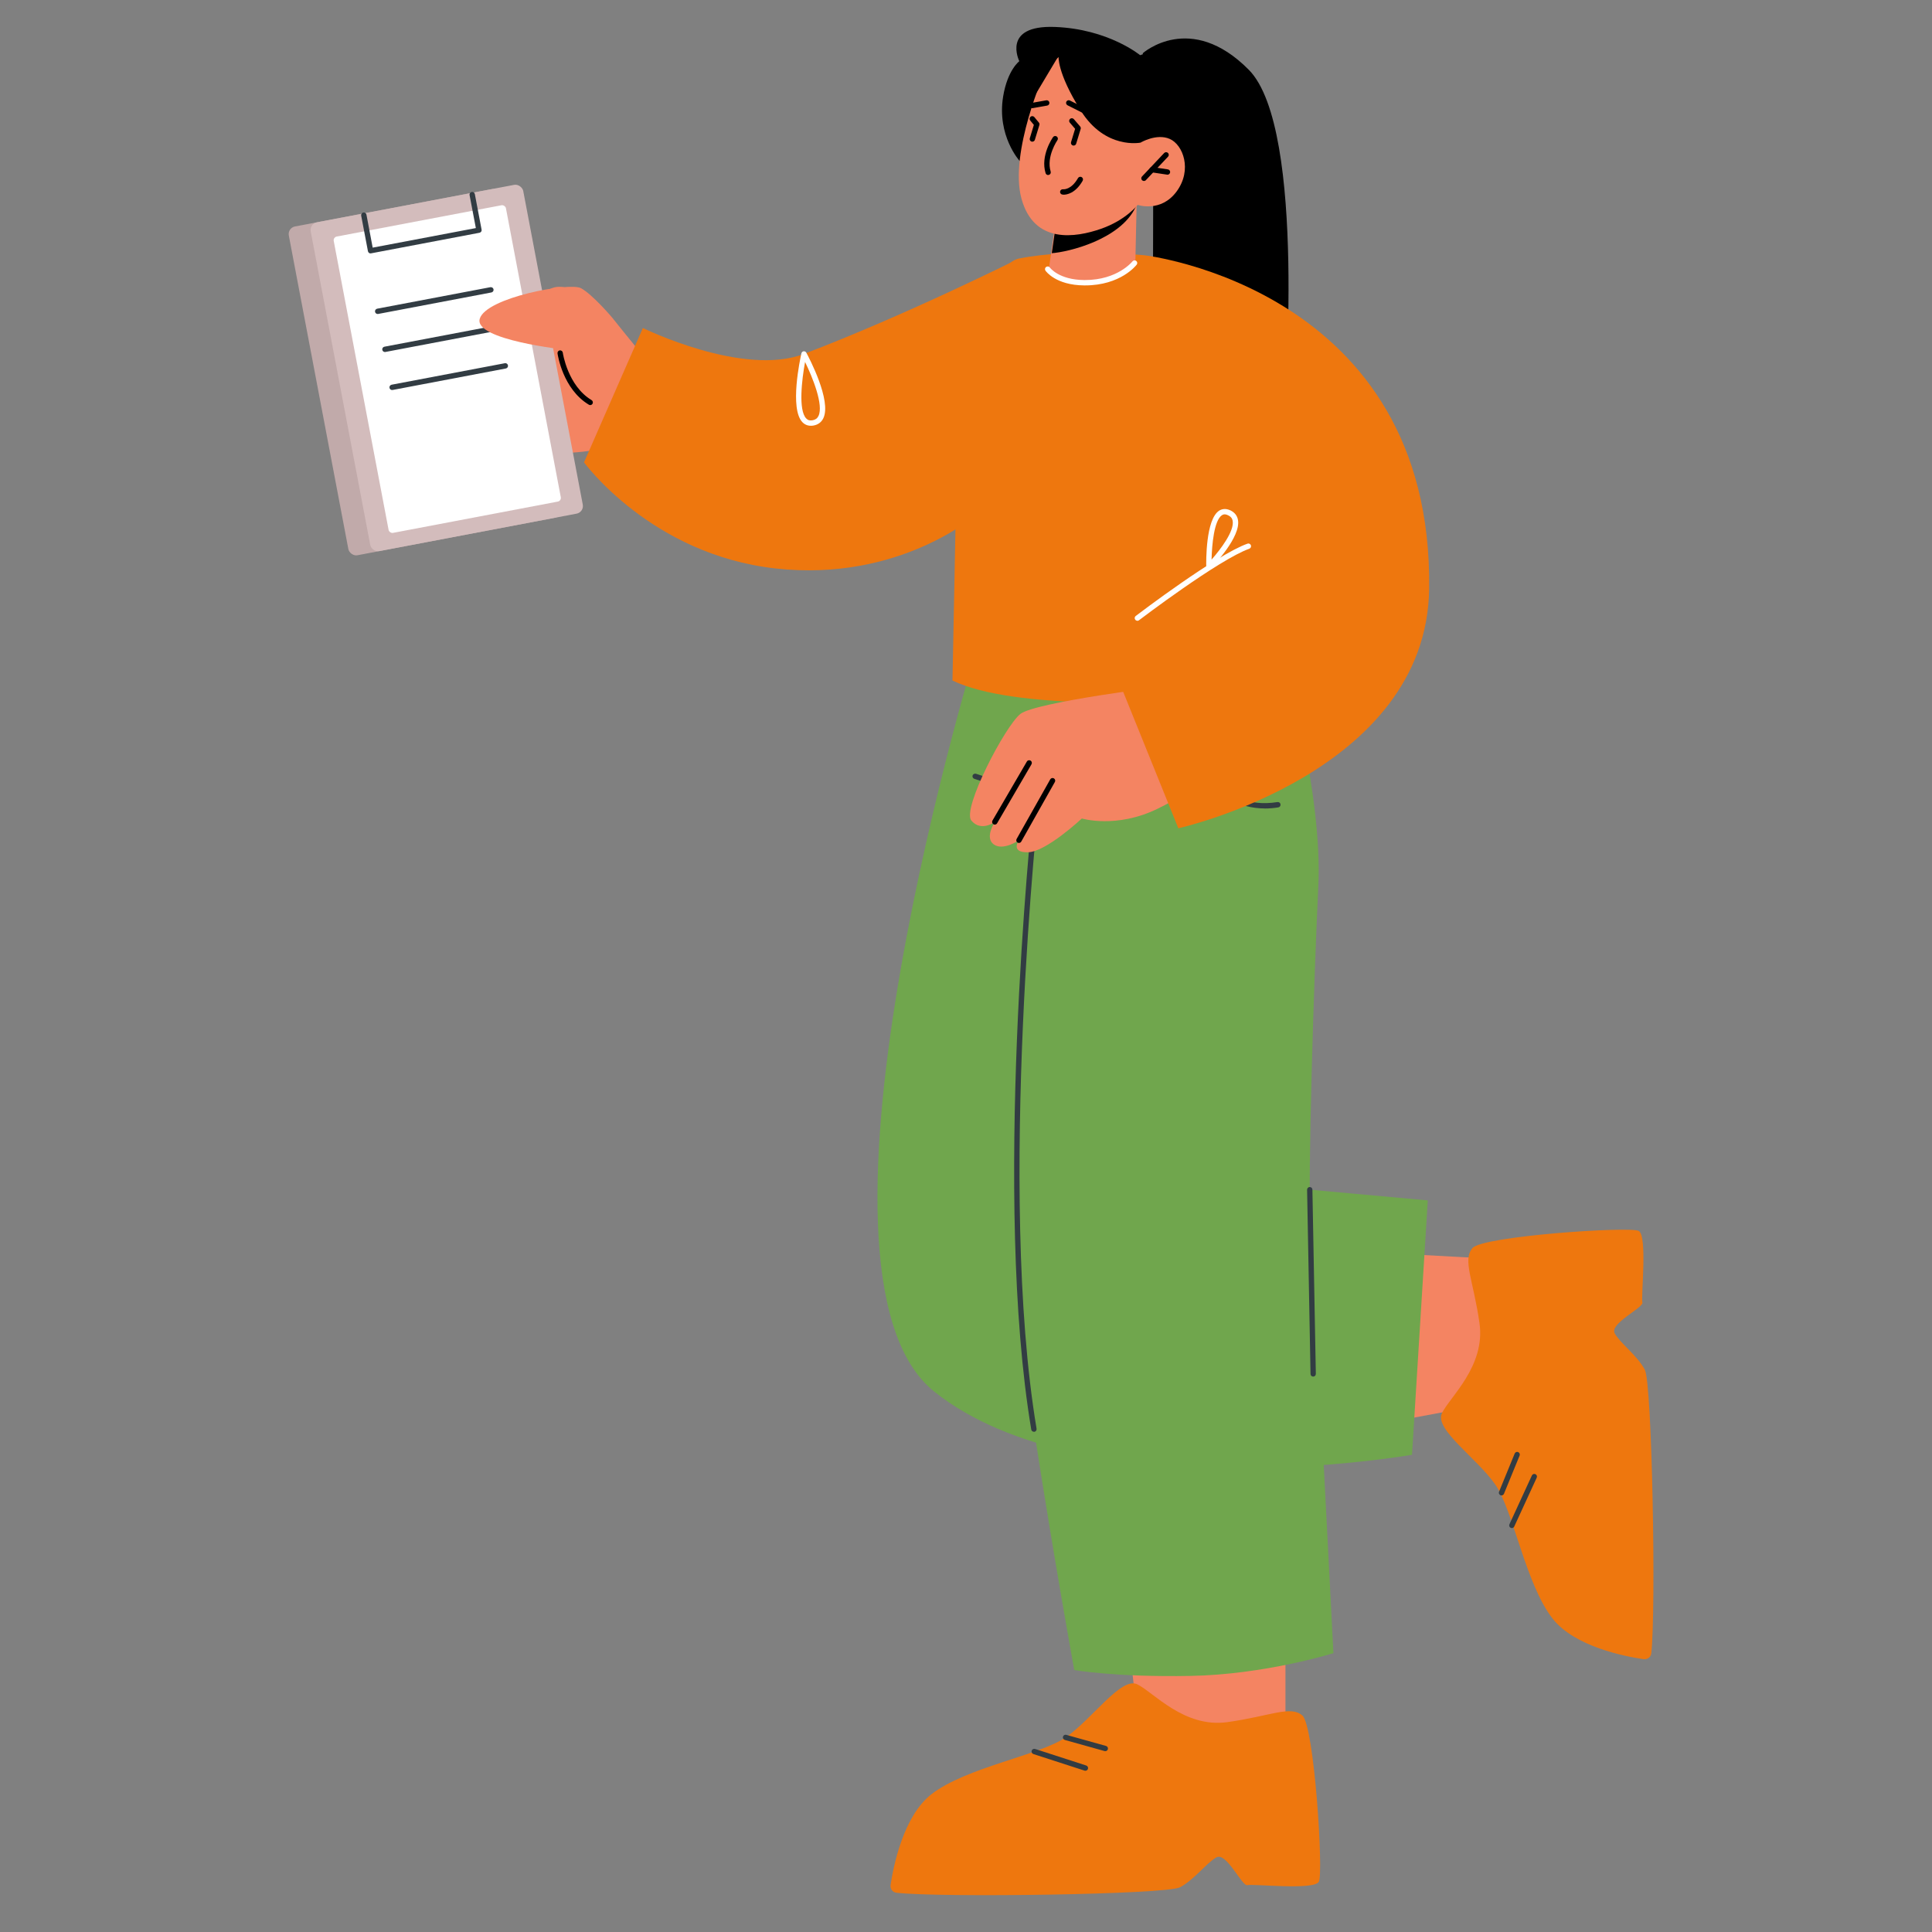 <?xml version="1.0" encoding="UTF-8"?>
<svg id="Layer_1" data-name="Layer 1" xmlns="http://www.w3.org/2000/svg" viewBox="0 0 400 400">
  <rect x="0" y="0" width="400" height="400" fill="#808080" stroke="none"/>
  <defs>
    <style>
      .cls-1 {
        fill: #d3bcbc;
      }

      .cls-2 {
        fill: #70a64d;
      }

      .cls-3 {
        fill: #f48462;
      }

      .cls-4 {
        fill: #fff;
      }

      .cls-5 {
        fill: #323c43;
      }

      .cls-6 {
        fill: #c1aaaa;
      }

      .cls-7 {
        fill: #ee770e;
      }
    </style>
  </defs>
  <path class="cls-3" d="M104.54,93.32s24.57,2.97,27.17-5.2c2.61-8.16,1.54-14.18,1.54-14.18,0,0-13.81-18.95-20.08-13.61-9.81,8.36-8.63,32.99-8.63,32.99Z"/>
  <path class="cls-3" d="M115.98,69.06s-.74,13.84,9.55,16.14c10.29,2.3,5.94-13.55,5.94-13.55l-4.78-5.96h-9.3l-1.4,3.38Z"/>
  <path d="M236.6,11.02s9.86-8.79,21.96,3.44c12.1,12.23,7.26,70.27,7.26,70.27l-27.15-6.33.09-40.23-2.16-27.14Z"/>
  <path d="M122.21,83.87c-.1,0-.2-.02-.29-.08-5.4-3.24-6.45-10.33-6.49-10.63-.04-.3.17-.58.47-.62.29-.03.58.17.62.47,0,.07,1.02,6.87,5.96,9.83.26.16.35.5.19.76-.1.17-.29.27-.48.27Z"/>
  <polygon class="cls-3" points="289.36 259.55 319.48 261.19 311.65 289.98 287.35 294.51 289.36 259.55"/>
  <path class="cls-2" d="M202.9,131.92s-40.64,131.31-9.47,156.2c31.17,24.89,98.91,13.08,98.91,13.08l3.27-52.67-37.22-3.38-40.3-108.1-15.19-5.13Z"/>
  <polygon class="cls-3" points="266.14 336.46 266.14 369.21 235.85 358.63 233.05 334.07 266.14 336.46"/>
  <path class="cls-2" d="M265.94,136.15s7.93,28.5,7.01,47.24c-.92,18.74-2.21,61.21-1.65,68.68.56,7.48,4.77,90.2,4.77,90.2,0,0-14.15,4.43-29.58,4.71-15.43.29-24.08-1.21-24.08-1.21,0,0-16.79-92.06-15.86-119.53.93-27.48,2-89.02,2-89.02l57.4-1.07Z"/>
  <path class="cls-7" d="M185.55,391.86c-.76-.09-1.28-.82-1.16-1.61.56-3.75,2.61-14.22,8.44-18.76,7.16-5.58,22.33-8.04,27.79-11.77,5.46-3.73,11.49-12.61,14.82-11.01,3.33,1.6,9.7,9.1,18.66,7.84,8.97-1.26,13.08-3.51,15.54-1.38,2.46,2.13,4.41,32.59,3.41,34.42-1,1.83-13.69.39-14.79.71s-4.34-6.89-6.4-5.76-4.52,4.58-7.55,6.2c-2.82,1.51-49.67,2.17-58.76,1.13Z"/>
  <path class="cls-7" d="M341.87,342.34c-.08.76-.82,1.28-1.61,1.17-3.75-.55-14.23-2.56-18.79-8.37-5.61-7.14-8.12-22.3-11.87-27.75-3.75-5.45-12.65-11.44-11.07-14.78,1.58-3.34,9.07-9.73,7.78-18.69-1.29-8.96-3.56-13.06-1.44-15.53,2.12-2.47,32.57-4.53,34.41-3.54,1.84,1,.44,13.69.76,14.79.32,1.1-6.87,4.37-5.73,6.42,1.13,2.05,4.6,4.5,6.23,7.52,1.52,2.82,2.35,49.66,1.34,58.75Z"/>
  <path class="cls-5" d="M214.06,296.43c-.27,0-.5-.19-.55-.46-7.94-47.49-.15-124.11.54-130.69l-12.33-4.03c-.29-.1-.45-.41-.35-.7.09-.29.42-.44.7-.35l12.76,4.17c.25.08.41.33.38.59-.09.81-8.84,81.59-.6,130.84.05.3-.15.59-.45.64-.03,0-.06,0-.09,0Z"/>
  <path class="cls-5" d="M261.85,167.38c-11.09,0-15.29-11.48-15.34-11.6-.1-.29.05-.6.34-.71.29-.09.6.05.71.34.18.52,4.62,12.64,16.92,10.65.32-.04.59.16.64.46.05.3-.16.59-.46.64-.98.16-1.91.23-2.8.23Z"/>
  <path class="cls-5" d="M271.88,285.01c-.3,0-.55-.24-.55-.54l-.71-38.15c0-.31.24-.56.54-.56.31,0,.56.24.56.54l.71,38.15c0,.31-.24.56-.54.56h-.01Z"/>
  <path class="cls-5" d="M228.84,362.56s-.1,0-.15-.02l-8.23-2.3c-.29-.08-.47-.39-.38-.68.08-.29.38-.47.68-.38l8.23,2.3c.29.08.47.39.38.68-.07.24-.29.4-.53.4Z"/>
  <path class="cls-5" d="M224.72,366.62c-.06,0-.11,0-.17-.03l-10.59-3.43c-.29-.09-.45-.41-.36-.7.09-.29.41-.45.7-.36l10.59,3.43c.29.09.45.41.36.7-.08.23-.29.38-.53.38Z"/>
  <path class="cls-5" d="M310.87,309.61c-.07,0-.14-.01-.21-.04-.28-.12-.42-.44-.3-.72l3.24-7.91c.12-.28.43-.42.72-.3.28.12.42.44.3.72l-3.24,7.91c-.09.21-.29.34-.51.34Z"/>
  <path class="cls-5" d="M313.01,316.37c-.08,0-.16-.02-.23-.05-.28-.13-.4-.45-.27-.73l4.65-10.11c.12-.28.46-.4.73-.27.28.13.4.45.27.73l-4.65,10.11c-.09.2-.29.32-.5.32Z"/>
  <path class="cls-7" d="M242.08,145.19s-32.03,1.96-44.88-4.3l.76-38.49s3.13-46.9,13.01-48.87c11.29-2.25,26.03-.67,26.03-.67l32.13,45.51-27.05,46.82Z"/>
  <path d="M211.11,33.33s-4.76-5.23-3.42-13.36c.91-5.51,3.35-7.3,3.35-7.3,0,0-3.76-7.51,7.36-7.09,11.11.42,17.67,5.86,17.67,5.86,0,0,5.07-2.51,7.37,3.41s.05,14.66.05,14.66l-32.38,3.82Z"/>
  <path class="cls-3" d="M235.35,41.11l-.29,13.38s-2.5,3.79-10.34,4.26c-5.84.35-7.62-2.69-7.62-2.69l1.67-11.68,14.2-2.8,2.38-.47Z"/>
  <path d="M235.53,41.59c-.04.37-.19.8-.42,1.3-3.18,6.71-13.93,9.3-17.35,9.53l.96-6.68,16.81-4.15Z"/>
  <path class="cls-3" d="M216.37,14.74s-7.49,16.85-4.89,26.37,11.26,8.07,16.45,6.27c5.19-1.8,7.61-4.96,7.61-4.96,0,0,4.82,1.67,8.09-2.81,3.26-4.48,1.3-9.65-1.45-10.85-2.75-1.2-6.05.77-6.05.77l2.6-4.9s-10.67-25.03-22.36-9.89Z"/>
  <path d="M236.13,29.53s-7.26,1.49-12.34-6.58c-5.07-8.07-4.62-11.39-4.62-11.39l-5,8.37s-1.14-5.79,1.16-9.48c2.3-3.7,4.71-2.94,4.71-2.94l16.04,3.95,4.26,12.83-4.21,5.25Z"/>
  <path d="M217.01,36.24c-.24,0-.45-.15-.53-.39-1.12-3.62,1.43-7.3,1.54-7.46.17-.25.52-.31.77-.13.25.18.31.52.13.77-.02.03-2.34,3.4-1.39,6.49.09.29-.07.6-.37.69-.05.02-.11.02-.16.02Z"/>
  <path d="M236.84,37.47c-.14,0-.27-.05-.38-.15-.22-.21-.23-.56-.02-.78l4.59-4.86c.21-.22.56-.23.78-.02.22.21.23.56.02.78l-4.59,4.86c-.11.12-.25.17-.4.17Z"/>
  <path d="M241.71,36.17c-.08,0-3.26-.49-3.26-.49-.3-.04-.51-.33-.46-.63.04-.3.31-.5.63-.46l3.18.48c.3.04.51.33.46.63-.04.27-.28.47-.55.47Z"/>
  <path d="M213.71,22.4c-.26,0-.5-.19-.54-.46-.05-.3.15-.59.45-.64l3-.53c.29-.06.59.15.64.45.05.3-.15.59-.45.64l-3,.53s-.06,0-.1,0Z"/>
  <path d="M226.2,24.34c-.08,0-.17-.02-.25-.06l-4.93-2.48c-.27-.14-.38-.47-.25-.74.14-.28.48-.39.74-.25l4.93,2.48c.27.14.38.47.25.74-.1.19-.29.31-.5.31Z"/>
  <path d="M213.74,29.34c-.05,0-.11,0-.16-.02-.29-.09-.46-.4-.37-.69l.84-2.77-.75-.91c-.2-.24-.16-.58.07-.78.23-.2.58-.16.78.07l.94,1.14c.12.14.16.34.1.51l-.93,3.05c-.07.24-.29.39-.53.39Z"/>
  <path d="M222.28,30.14c-.05,0-.11,0-.16-.02-.29-.09-.46-.4-.37-.69l.84-2.76-1.1-1.28c-.2-.23-.17-.58.06-.78.23-.2.58-.17.78.06l1.3,1.51c.12.14.17.34.11.52l-.93,3.05c-.07.24-.29.39-.53.39Z"/>
  <path class="cls-4" d="M224.63,59.09h-.15c-5.9-.04-7.94-2.94-8.03-3.06-.17-.25-.11-.6.15-.77.25-.17.6-.11.77.14.02.02,1.84,2.54,7.12,2.58h.14c6.77,0,9.8-3.83,9.83-3.86.19-.24.54-.29.78-.1.24.19.29.53.1.77-.13.18-3.36,4.3-10.7,4.3Z"/>
  <path class="cls-7" d="M120.92,95.73s13.86,19.07,39.62,21.96c25.77,2.89,41.7-11.22,41.7-11.22l8.71-52.94s-23.06,11.57-44.5,19.75c-12.63,4.82-33.35-5.37-33.35-5.37l-12.19,27.83Z"/>
  <path class="cls-4" d="M167.89,88.15c-.69,0-1.29-.25-1.76-.74-2.69-2.8-.47-13.09-.21-14.25.05-.23.24-.4.46-.43.23-.02.45.08.56.29.54,1.01,5.27,9.94,3.52,13.58-.39.81-1.09,1.33-2.02,1.5-.19.04-.38.05-.56.05ZM166.68,74.94c-.67,3.65-1.42,9.97.24,11.7.34.36.75.47,1.32.37.59-.11.98-.39,1.22-.89,1.09-2.27-1.21-7.95-2.78-11.18Z"/>
  <path d="M220.19,40.3c-.15,0-.24-.01-.25-.02-.3-.05-.51-.33-.46-.63.05-.3.33-.51.63-.46.09,0,1.66.16,3.08-2.32.15-.26.49-.35.76-.2.26.15.35.49.2.76-1.5,2.61-3.29,2.88-3.95,2.88Z"/>
  <path class="cls-3" d="M242.07,141.94s-27.68,3.39-30.82,5.88c-3.14,2.49-12.14,19.67-10.14,22.07,2,2.4,4.85.29,4.85.29,0,0-2.15,3.24-.22,4.64,1.93,1.4,5.22-.84,5.22-.84,0,0-1.87,2.57,1.9,2.47,3.77-.1,11.12-6.99,11.12-6.99,0,0,7.11,2.15,15.65-2,8.54-4.15,10.47-7.46,10.47-7.46l-8.04-18.04Z"/>
  <path d="M205.96,170.73c-.1,0-.19-.02-.28-.08-.26-.15-.35-.49-.2-.76l7.12-12.22c.15-.27.5-.35.76-.2.26.15.35.49.2.76l-7.12,12.22c-.1.18-.29.27-.48.27Z"/>
  <path d="M210.96,174.52c-.09,0-.19-.02-.27-.07-.27-.15-.36-.49-.21-.75l6.96-12.34c.15-.27.49-.36.75-.21.27.15.36.49.21.75l-6.96,12.34c-.1.18-.29.28-.48.28Z"/>
  <path class="cls-7" d="M236.99,52.86s59.74,6.85,58.9,69.07c-.52,38.15-51.93,49.56-51.93,49.56l-15.88-39.3,26.53-15.17-17.62-64.17Z"/>
  <path class="cls-4" d="M235.48,128.52c-.17,0-.33-.08-.44-.22-.19-.24-.14-.59.1-.77.68-.52,16.72-12.7,23.14-14.97.3-.11.6.05.71.34.1.29-.05.6-.34.71-6.26,2.21-22.67,14.68-22.84,14.81-.1.08-.22.11-.33.11Z"/>
  <path class="cls-4" d="M250.29,117.83c-.07,0-.14-.01-.2-.04-.21-.08-.35-.28-.35-.5-.02-.99-.13-9.75,2.67-11.56.48-.31,1.28-.56,2.34-.06.87.42,1.41,1.1,1.56,1.98.62,3.5-4.98,9.35-5.62,10.01-.11.11-.25.17-.4.17ZM253.56,106.49c-.25,0-.43.09-.56.17-1.64,1.06-2.09,6.14-2.16,9.2,1.89-2.15,4.74-5.92,4.37-8.01-.09-.54-.39-.91-.95-1.17-.28-.14-.51-.19-.7-.19Z"/>
  <rect class="cls-6" x="65.57" y="42.4" width="44.79" height="69.29" rx="1.6" ry="1.6" transform="translate(-12.83 17.76) rotate(-10.75)"/>
  <rect class="cls-1" x="70.1" y="41.54" width="44.79" height="69.29" rx="1.6" ry="1.6" transform="translate(-12.59 18.59) rotate(-10.75)"/>
  <rect class="cls-4" x="74.46" y="45.18" width="36.29" height="62.45" rx=".78" ry=".78" transform="translate(-12.63 18.62) rotate(-10.75)"/>
  <path class="cls-5" d="M76.72,52.47c-.11,0-.22-.03-.31-.1-.12-.08-.2-.21-.23-.35l-1.4-7.37c-.06-.3.14-.59.44-.65.3-.06.59.14.65.44l1.29,6.83,21.36-4.05-1.3-6.83c-.06-.3.14-.59.44-.65.29-.06.59.14.65.44l1.4,7.37c.03.14,0,.29-.09.41-.08.12-.21.2-.35.23l-22.44,4.26s-.07,0-.1,0Z"/>
  <path class="cls-5" d="M78.19,65.01c-.26,0-.49-.19-.54-.45-.06-.3.14-.59.44-.65l23.44-4.45c.3-.05.59.14.65.44.06.3-.14.59-.44.65l-23.44,4.45s-.07,0-.1,0Z"/>
  <path class="cls-5" d="M79.69,72.88c-.26,0-.49-.19-.54-.45-.06-.3.14-.59.44-.65l23.44-4.45c.29-.06.59.14.65.44.06.3-.14.59-.44.65l-23.44,4.45s-.07,0-.1,0Z"/>
  <path class="cls-5" d="M81.18,80.75c-.26,0-.49-.19-.54-.45-.06-.3.14-.59.44-.65l23.44-4.45c.3-.06.59.14.65.44.06.3-.14.59-.44.65l-23.44,4.45s-.07,0-.1,0Z"/>
  <path class="cls-3" d="M117.16,72.42s-19.14-2.03-17.83-6.43c1.31-4.4,18.57-7.59,20.94-6.33,2.37,1.26,6.41,6.02,6.41,6.02l-9.52,6.74Z"/>
</svg>